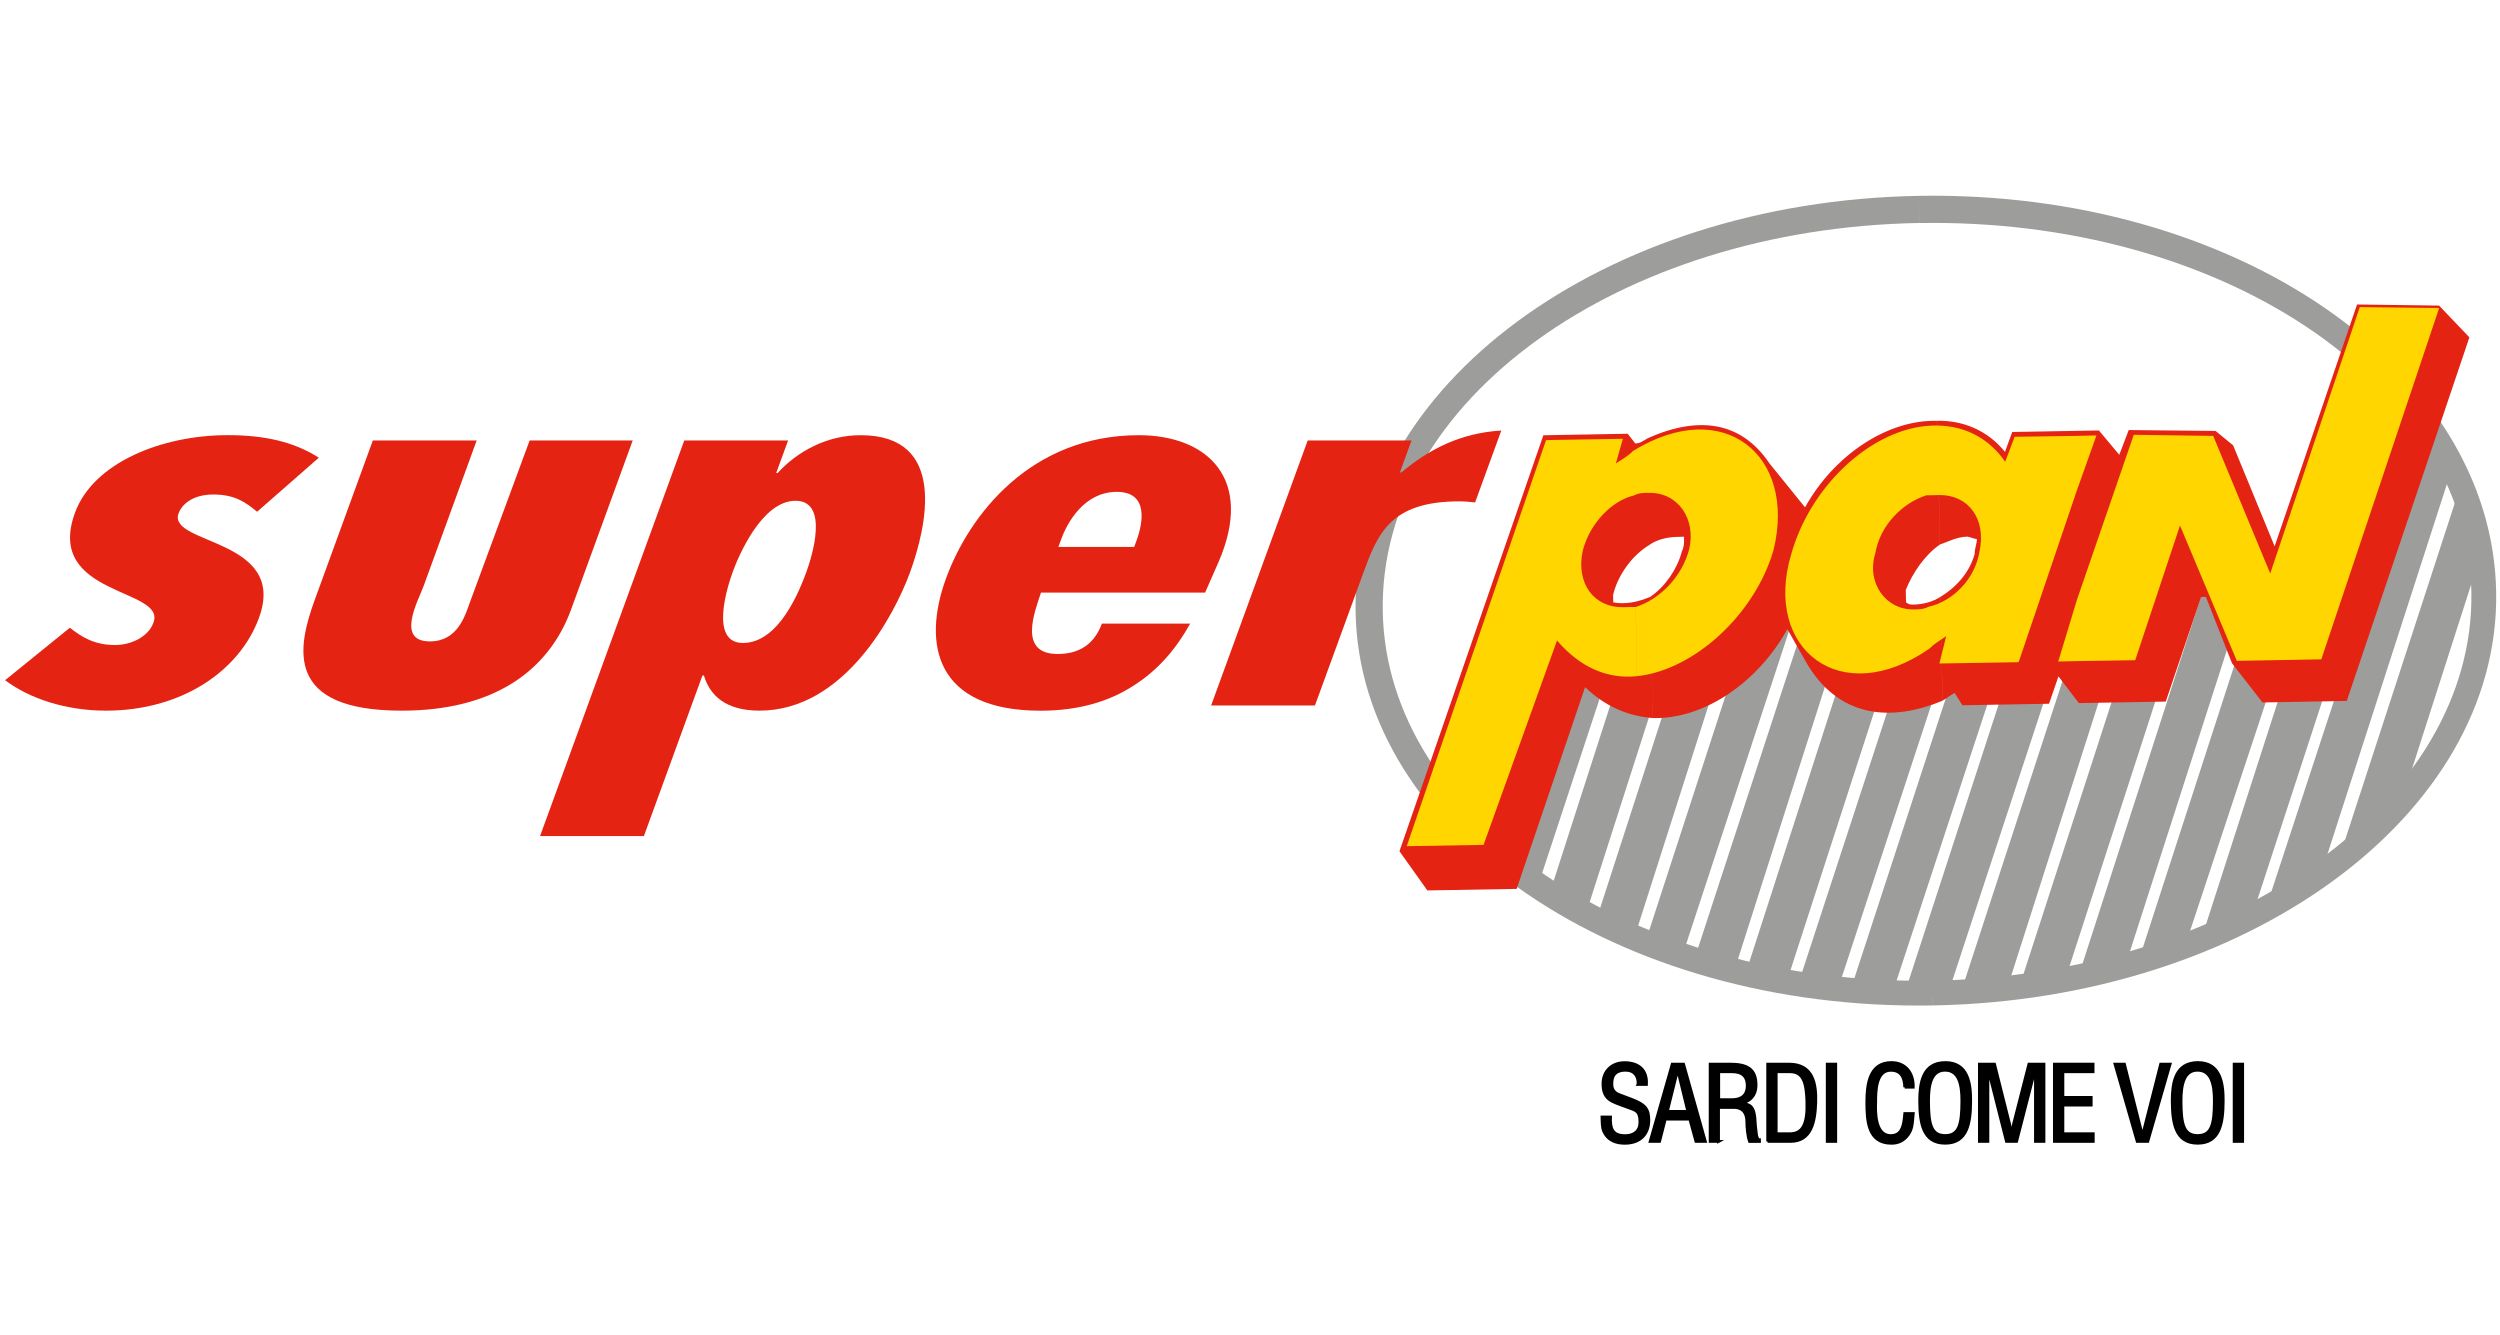 <svg width="281" height="150" viewBox="0 0 281 150" fill="none" xmlns="http://www.w3.org/2000/svg">
<path d="M172.954 99.3L181.167 74.379L176.952 72.508L168.739 97.423" fill="#9D9D9C"/>
<path d="M269.84 90.383L279.087 61.556L276.453 54.904L262.688 97.18" fill="#9D9D9C"/>
<path d="M260.765 98.608L275.59 52.691L272.429 48.015L254.429 102.889" fill="#9D9D9C"/>
<path d="M252.776 104.049L263.379 71.573L258.078 72.482L246.98 106.927" fill="#9D9D9C"/>
<path d="M245.308 107.223L256.701 72.805L252.21 71.474L240.052 108.994" fill="#9D9D9C"/>
<path d="M238.649 109.291L251.347 69.828L247.916 65.422L233.374 110.496" fill="#9D9D9C"/>
<path d="M231.991 110.522L247.329 63.202L239.683 71.698L226.985 110.891" fill="#9D9D9C"/>
<path d="M225.576 111.188L238.01 72.291L233.005 72.93L220.301 111.853" fill="#9D9D9C"/>
<path d="M218.898 111.879L231.866 72.383L227.921 69.11L213.893 112.221" fill="#9D9D9C"/>
<path d="M212.509 112.248L225.484 72.778L220.452 73.147L207.748 112.05" fill="#9D9D9C"/>
<path d="M206.372 111.8L219.339 72.337L214.334 73.246L201.88 111.339" fill="#9D9D9C"/>
<path d="M200.503 111.359L212.654 73.839L207.656 73.938L196.012 110.029" fill="#9D9D9C"/>
<path d="M194.629 110.055L206.246 73.667L202.301 71.527L190.144 108.751" fill="#9D9D9C"/>
<path d="M188.741 108.5L201.439 69.847L199.094 62.392L184.796 106.34" fill="#9D9D9C"/>
<path d="M183.656 105.524L196.354 65.764L189.498 72.291L179.435 103.363C180.844 104.18 182.247 104.45 183.65 105.53" fill="#9D9D9C"/>
<path d="M178.039 102.547H178.309L187.825 72.877L182.576 74.352L174.364 99.84" fill="#9D9D9C"/>
<path d="M217.245 113.012C181.859 113.624 152.788 93.807 152.367 68.767C151.925 43.438 180.252 22.626 215.664 22.014L215.71 25.063C181.977 25.656 155.001 45.058 155.423 68.715C155.818 92.075 183.485 110.812 217.192 110.219L217.238 112.999L217.245 113.012ZM215.664 22.014C251.051 21.401 280.121 41.218 280.569 66.528C281.01 91.568 252.651 112.393 217.245 113.012L217.199 110.233C250.932 109.64 278.178 89.974 277.783 66.581C277.361 42.924 249.45 24.483 215.717 25.07" fill="#9D9D9C"/>
<path d="M185.757 80.708C182.945 80.484 180.429 79.397 178.164 77.237L170.471 99.912L160.434 100.084L157.3 95.678L173.475 48.924L182.945 48.753L183.808 49.839C184.374 49.839 184.644 49.569 185.184 49.273L185.408 61.24C183.466 62.399 181.832 64.638 181.312 66.877C181.312 67.147 181.312 67.444 181.338 67.714C182.721 67.957 184.124 67.668 185.507 67.075L185.751 80.714L185.757 80.708ZM218.332 78.765C212.78 81.077 206.668 80.905 202.92 74.28L200.899 70.71C197.671 76.591 191.606 80.879 185.757 80.708L185.514 67.068C187.167 65.936 188.524 63.966 189.037 61.997C189.307 61.431 189.307 60.891 189.281 60.324C189.011 60.324 188.741 60.351 188.445 60.351C187.331 60.37 186.225 60.673 185.408 61.233L185.184 49.266C191.006 46.658 195.761 47.422 198.896 52.098L202.887 57.025C206.141 51.143 212.187 47.126 217.778 47.304L218.029 61.213C216.376 62.373 214.992 64.342 214.209 66.311C214.209 66.851 214.235 67.417 214.235 67.687C214.505 67.957 214.801 67.957 215.071 67.957C216.178 67.931 217.291 67.635 218.127 67.068L218.325 78.765H218.332ZM251.004 50.057L255.667 61.404L264.934 34.224L274.154 34.349L277.559 37.919L263.775 78.785L254.304 78.956L250.879 74.55L247.942 67.088L247.402 67.114L243.431 78.857L233.664 79.028L231.372 76.025L230.311 79.101L220.571 79.272L219.708 77.895C219.142 78.166 218.872 78.462 218.332 78.758L218.134 67.062C220.057 65.903 221.414 64.203 221.954 62.261C221.934 61.694 222.204 61.128 222.204 60.588C221.908 60.588 221.368 60.318 221.071 60.318C219.965 60.344 218.852 60.937 218.035 61.207L217.785 47.297C220.571 47.245 223.383 48.331 225.359 50.794L226.175 48.555L235.916 48.384L238.208 51.117L239.268 48.338L249.029 48.437" fill="#E42313"/>
<path d="M183.538 50.696L183.637 55.694C181.147 56.287 178.678 58.842 177.894 61.925C177.13 65.547 179.125 68.3 182.458 68.254C183.024 68.227 183.564 68.227 183.861 68.227L183.986 76.005C180.66 76.348 177.578 74.998 175.009 71.995L166.75 94.966L158.116 95.111L173.778 49.464L182.412 49.319L181.621 52.098C182.458 51.532 183.005 51.262 183.545 50.696M183.979 76.005C190.387 75.34 197.243 69.09 199.344 61.826C201.959 51.19 193.746 44.399 183.538 50.696L183.637 55.694C184.177 55.398 184.75 55.398 185.31 55.398C188.642 55.325 190.638 58.349 189.874 61.701C189.083 64.776 186.62 67.338 183.854 68.227L183.979 76.005ZM216.408 47.89L216.534 55.668C213.774 56.55 211.304 59.112 210.791 62.168C209.73 65.54 212.022 68.57 215.078 68.497C215.644 68.497 216.211 68.497 216.757 68.201L216.83 72.93C206.918 79.799 198.165 72.982 201.32 62.346C203.414 54.785 210 48.562 216.408 47.89ZM233.15 48.996L226.445 49.095L225.385 51.901C223.093 48.601 219.734 47.547 216.408 47.89L216.534 55.668C217.1 55.668 217.37 55.668 217.943 55.642C221.269 55.596 223.271 58.349 222.5 61.971C222.006 65.053 219.543 67.582 216.757 68.201L216.83 72.93C217.396 72.363 217.943 72.067 218.753 71.501L217.989 74.576L226.893 74.431L233.255 55.668L233.157 48.996H233.15ZM233.591 74.306L231.345 74.352L233.466 67.358L233.591 74.3V74.306ZM233.249 55.668L235.639 48.944L233.15 48.996L233.249 55.668ZM239.835 48.871L248.765 48.996L255.173 64.46L265.237 34.52L274.161 34.619L260.916 74.109L251.419 74.28L245.031 59.066L239.999 74.207L233.591 74.306L233.466 67.365" fill="#FFD600"/>
<path d="M28.9 57.525C27.635 56.465 26.384 55.582 23.987 55.582C21.919 55.582 20.516 56.465 20.048 57.762C18.948 61.239 32.364 60.535 29.111 69.439C26.964 75.334 20.503 79.878 11.902 79.878C7.43 79.878 3.294 78.521 0.574 76.453L7.851 70.559C9.208 71.619 10.617 72.501 12.936 72.501C14.753 72.501 16.67 71.56 17.23 70.025C18.837 66.074 4.986 67.081 8.424 57.644C10.486 51.986 18.224 48.911 25.587 48.911C29.802 48.911 33.082 49.681 35.835 51.446L28.9 57.519V57.525Z" fill="#E42313"/>
<path d="M53.578 49.51L47.624 65.843C47.025 67.496 44.436 72.094 48.322 72.094C51.47 72.094 52.293 69.15 52.827 67.674L59.531 49.51H71.116L64.194 68.498C61.678 75.4 55.494 79.878 45.148 79.878C31.916 79.878 33.418 72.798 35.394 67.378L41.907 49.51H53.578Z" fill="#E42313"/>
<path d="M87.245 53.165H87.409C89.616 50.748 92.928 48.917 96.735 48.917C106.581 48.917 104.144 59.237 102.274 64.368C100.529 69.142 94.884 79.877 85.368 79.877C81.561 79.877 79.789 78.165 79.118 75.926H78.953L72.374 93.972H60.703L76.911 49.51H88.582L87.245 53.165ZM90.65 64.249C91.275 62.537 93.218 56.287 89.412 56.287C85.605 56.287 82.971 62.596 82.371 64.249C81.792 65.843 79.697 72.271 83.504 72.271C87.64 72.271 89.958 66.139 90.65 64.249Z" fill="#E42313"/>
<path d="M135.454 66.607H117.007C116.289 68.787 114.405 73.509 118.877 73.509C121.854 73.509 123.204 71.856 123.85 70.091H133.775C132.286 72.804 130.231 75.281 127.432 77.052C124.719 78.824 121.268 79.884 116.961 79.884C105.132 79.884 103.644 72.389 106.331 65.02C108.932 57.887 115.841 48.917 128.005 48.917C135.698 48.917 141.032 53.81 136.956 63.189L135.454 66.607ZM127.742 60.772C128.453 58.829 129.164 55.286 125.522 55.286C121.88 55.286 119.971 58.704 119.286 60.594L118.963 61.476H127.485L127.742 60.765V60.772Z" fill="#E42313"/>
<path d="M158.656 49.51L157.346 53.106H157.51C160.612 50.511 164.09 48.68 168.746 48.391L165.802 56.472C165.249 56.412 164.689 56.353 164.03 56.353C156.252 56.353 154.836 60.008 153.223 64.434L147.803 79.292H136.132L146.986 49.51H158.656Z" fill="#E42313"/>
<path d="M184.111 121.883C184.183 120.981 183.696 120.296 182.728 120.296C181.325 120.296 181.174 121.178 181.174 121.85C181.174 122.456 181.444 122.825 181.997 123.035C182.464 123.207 182.912 123.384 183.38 123.556C185.026 124.168 185.329 124.748 185.329 125.9C185.329 127.547 184.295 128.508 182.622 128.508C181.76 128.508 180.739 128.265 180.245 127.132C180.061 126.704 180.074 126.006 180.061 125.545H181.022C180.976 126.829 181.22 127.646 182.669 127.646C183.643 127.646 184.328 127.145 184.328 126.124C184.328 124.8 183.795 124.794 182.912 124.458C182.438 124.274 181.668 124.03 181.207 123.786C180.383 123.371 180.173 122.673 180.173 121.817C180.173 120.381 181.18 119.439 182.596 119.439C184.183 119.439 185.165 120.263 185.066 121.896H184.104L184.111 121.883Z" fill="black"/>
<path d="M184.111 121.883C184.183 120.981 183.696 120.296 182.728 120.296C181.325 120.296 181.174 121.178 181.174 121.85C181.174 122.456 181.444 122.825 181.997 123.035C182.464 123.207 182.912 123.384 183.38 123.556C185.026 124.168 185.329 124.748 185.329 125.9C185.329 127.547 184.295 128.508 182.622 128.508C181.76 128.508 180.739 128.265 180.245 127.132C180.061 126.704 180.074 126.006 180.061 125.545H181.022C180.976 126.829 181.22 127.646 182.669 127.646C183.643 127.646 184.328 127.145 184.328 126.124C184.328 124.8 183.795 124.794 182.912 124.458C182.438 124.274 181.668 124.03 181.207 123.786C180.383 123.371 180.173 122.673 180.173 121.817C180.173 120.381 181.18 119.439 182.596 119.439C184.183 119.439 185.165 120.263 185.066 121.896H184.104L184.111 121.883Z" stroke="black" stroke-width="0.31" stroke-miterlimit="10"/>
<path d="M187.957 119.604H189.235L191.685 128.298H190.618L189.933 125.795H187.18L186.541 128.298H185.474L187.957 119.604ZM188.583 120.296H188.563L187.411 124.919H189.709L188.583 120.296Z" fill="black"/>
<path d="M187.957 119.604H189.235L191.685 128.298H190.618L189.933 125.795H187.18L186.541 128.298H185.474L187.957 119.604ZM188.583 120.296H188.563L187.411 124.919H189.709L188.583 120.296Z" stroke="black" stroke-width="0.31" stroke-miterlimit="10"/>
<path d="M193.18 128.298H192.218V119.604H194.457C196.282 119.604 197.441 120.079 197.382 122.087C197.349 123.108 196.723 123.839 195.709 123.978V124.004C196.835 124.109 197.112 124.465 197.25 125.624C197.283 126.276 197.342 126.908 197.434 127.56C197.467 127.718 197.54 128.107 197.77 128.107V128.305H196.644C196.433 127.751 196.341 126.671 196.341 126.092C196.341 125.222 195.992 124.478 194.853 124.478H193.167V128.305L193.18 128.298ZM193.18 123.602H194.701C195.156 123.589 196.407 123.523 196.387 122.002C196.367 120.507 195.189 120.467 194.543 120.467H193.186V123.596L193.18 123.602Z" fill="black"/>
<path d="M193.18 128.298H192.218V119.604H194.457C196.282 119.604 197.441 120.079 197.382 122.087C197.349 123.108 196.723 123.839 195.709 123.978V124.004C196.835 124.109 197.112 124.465 197.25 125.624C197.283 126.276 197.342 126.908 197.434 127.56C197.467 127.718 197.54 128.107 197.77 128.107V128.305H196.644C196.433 127.751 196.341 126.671 196.341 126.092C196.341 125.222 195.992 124.478 194.853 124.478H193.167V128.305L193.18 128.298ZM193.18 123.602H194.701C195.156 123.589 196.407 123.523 196.387 122.002C196.367 120.507 195.189 120.467 194.543 120.467H193.186V123.596L193.18 123.602Z" stroke="black" stroke-width="0.31" stroke-miterlimit="10"/>
<path d="M198.686 128.298V119.604H201.076C203.796 119.604 204.165 121.811 204.093 123.951C204.02 126.072 203.605 128.298 201.247 128.298H198.679H198.686ZM199.647 127.429H201.188C202.604 127.429 203.184 126.375 203.092 123.773C203.019 121.791 202.742 120.467 201.188 120.467H199.647V127.422V127.429Z" fill="black"/>
<path d="M198.686 128.298V119.604H201.076C203.796 119.604 204.165 121.811 204.093 123.951C204.02 126.072 203.605 128.298 201.247 128.298H198.679H198.686ZM199.647 127.429H201.188C202.604 127.429 203.184 126.375 203.092 123.773C203.019 121.791 202.742 120.467 201.188 120.467H199.647V127.422V127.429Z" stroke="black" stroke-width="0.31" stroke-miterlimit="10"/>
<path d="M206.339 119.604H205.377V128.298H206.339V119.604Z" fill="black"/>
<path d="M206.339 119.604H205.377V128.298H206.339V119.604Z" stroke="black" stroke-width="0.31" stroke-miterlimit="10"/>
<path d="M214.09 122.213C214.064 121.179 213.728 120.303 212.523 120.303C210.85 120.303 210.83 122.68 210.83 123.826C210.784 125.012 210.758 127.639 212.523 127.639C213.669 127.639 213.912 126.698 214.031 125.749C214.057 125.552 214.064 125.354 214.09 125.157H215.052C215.032 125.334 215.032 125.519 215.006 125.69C214.946 126.401 214.913 126.928 214.492 127.534C214.038 128.16 213.438 128.509 212.602 128.509C209.921 128.509 209.829 125.921 209.829 123.846C209.829 121.883 210.119 119.427 212.589 119.427C214.235 119.427 215.098 120.652 215.052 122.206H214.09V122.213Z" fill="black"/>
<path d="M214.09 122.213C214.064 121.179 213.728 120.303 212.523 120.303C210.85 120.303 210.83 122.68 210.83 123.826C210.784 125.012 210.758 127.639 212.523 127.639C213.669 127.639 213.912 126.698 214.031 125.749C214.057 125.552 214.064 125.354 214.09 125.157H215.052C215.032 125.334 215.032 125.519 215.006 125.69C214.946 126.401 214.913 126.928 214.492 127.534C214.038 128.16 213.438 128.509 212.602 128.509C209.921 128.509 209.829 125.921 209.829 123.846C209.829 121.883 210.119 119.427 212.589 119.427C214.235 119.427 215.098 120.652 215.052 122.206H214.09V122.213Z" stroke="black" stroke-width="0.31" stroke-miterlimit="10"/>
<path d="M218.661 119.427C221.203 119.427 221.519 121.765 221.506 123.76C221.493 126.171 221.177 128.502 218.634 128.502C216.092 128.502 215.789 126.171 215.77 123.76C215.77 121.765 216.072 119.427 218.661 119.427ZM218.615 120.296C217.126 120.296 216.757 121.85 216.771 123.787C216.784 126.302 217.041 127.633 218.641 127.633C220.241 127.633 220.498 126.302 220.511 123.787C220.525 121.85 220.156 120.296 218.621 120.296" fill="black"/>
<path d="M218.661 119.427C221.203 119.427 221.519 121.765 221.506 123.76C221.493 126.171 221.177 128.502 218.634 128.502C216.092 128.502 215.789 126.171 215.77 123.76C215.77 121.765 216.072 119.427 218.661 119.427ZM218.615 120.296C217.126 120.296 216.757 121.85 216.771 123.787C216.784 126.302 217.041 127.633 218.641 127.633C220.241 127.633 220.498 126.302 220.511 123.787C220.525 121.85 220.156 120.296 218.621 120.296H218.615Z" stroke="black" stroke-width="0.31" stroke-miterlimit="10"/>
<path d="M228.052 119.604H229.745V128.298H228.783V121.132C228.783 120.764 228.81 120.401 228.783 120.033H228.764C228.658 120.546 228.579 120.869 228.494 121.205L226.669 128.298H225.523L223.699 121.1C223.62 120.797 223.548 120.507 223.442 120.033H223.423C223.423 120.401 223.442 120.783 223.442 121.159V128.298H222.481V119.604H224.186L225.892 126.388C225.984 126.757 226.031 127.119 226.077 127.672H226.096C226.156 127.231 226.215 126.803 226.314 126.375L228.046 119.604H228.052Z" fill="black"/>
<path d="M228.052 119.604H229.745V128.298H228.783V121.132C228.783 120.764 228.81 120.401 228.783 120.033H228.764C228.658 120.546 228.579 120.869 228.494 121.205L226.669 128.298H225.523L223.699 121.1C223.62 120.797 223.548 120.507 223.442 120.033H223.423C223.423 120.401 223.442 120.783 223.442 121.159V128.298H222.481V119.604H224.186L225.892 126.388C225.984 126.757 226.031 127.119 226.077 127.672H226.096C226.156 127.231 226.215 126.803 226.314 126.375L228.046 119.604H228.052Z" stroke="black" stroke-width="0.31" stroke-miterlimit="10"/>
<path d="M230.911 128.298V119.604H235.264V120.467H231.872V123.345H235.053V124.215H231.872V127.429H235.284V128.298H230.911Z" fill="black"/>
<path d="M230.911 128.298V119.604H235.264V120.467H231.872V123.345H235.053V124.215H231.872V127.429H235.284V128.298H230.911Z" stroke="black" stroke-width="0.31" stroke-miterlimit="10"/>
<path d="M242.857 119.604H243.924L241.415 128.298H240.217L237.72 119.604H238.787L240.803 127.6H240.822L242.857 119.604Z" fill="black"/>
<path d="M242.857 119.604H243.924L241.415 128.298H240.217L237.72 119.604H238.787L240.803 127.6H240.822L242.857 119.604Z" stroke="black" stroke-width="0.31" stroke-miterlimit="10"/>
<path d="M247.046 119.427C249.588 119.427 249.905 121.765 249.891 123.76C249.878 126.171 249.569 128.502 247.02 128.502C244.471 128.502 244.175 126.171 244.155 123.76C244.155 121.765 244.458 119.427 247.046 119.427ZM247 120.296C245.512 120.296 245.143 121.85 245.15 123.787C245.163 126.302 245.42 127.633 247.02 127.633C248.62 127.633 248.877 126.302 248.89 123.787C248.903 121.85 248.528 120.296 247 120.296Z" fill="black"/>
<path d="M247.046 119.427C249.588 119.427 249.905 121.765 249.891 123.76C249.878 126.171 249.569 128.502 247.02 128.502C244.471 128.502 244.175 126.171 244.155 123.76C244.155 121.765 244.458 119.427 247.046 119.427ZM247 120.296C245.512 120.296 245.143 121.85 245.15 123.787C245.163 126.302 245.42 127.633 247.02 127.633C248.62 127.633 248.877 126.302 248.89 123.787C248.903 121.85 248.528 120.296 247 120.296Z" stroke="black" stroke-width="0.31" stroke-miterlimit="10"/>
<path d="M252.078 119.604H251.116V128.298H252.078V119.604Z" fill="black"/>
<path d="M252.078 119.604H251.116V128.298H252.078V119.604Z" stroke="black" stroke-width="0.31" stroke-miterlimit="10"/>
</svg>
